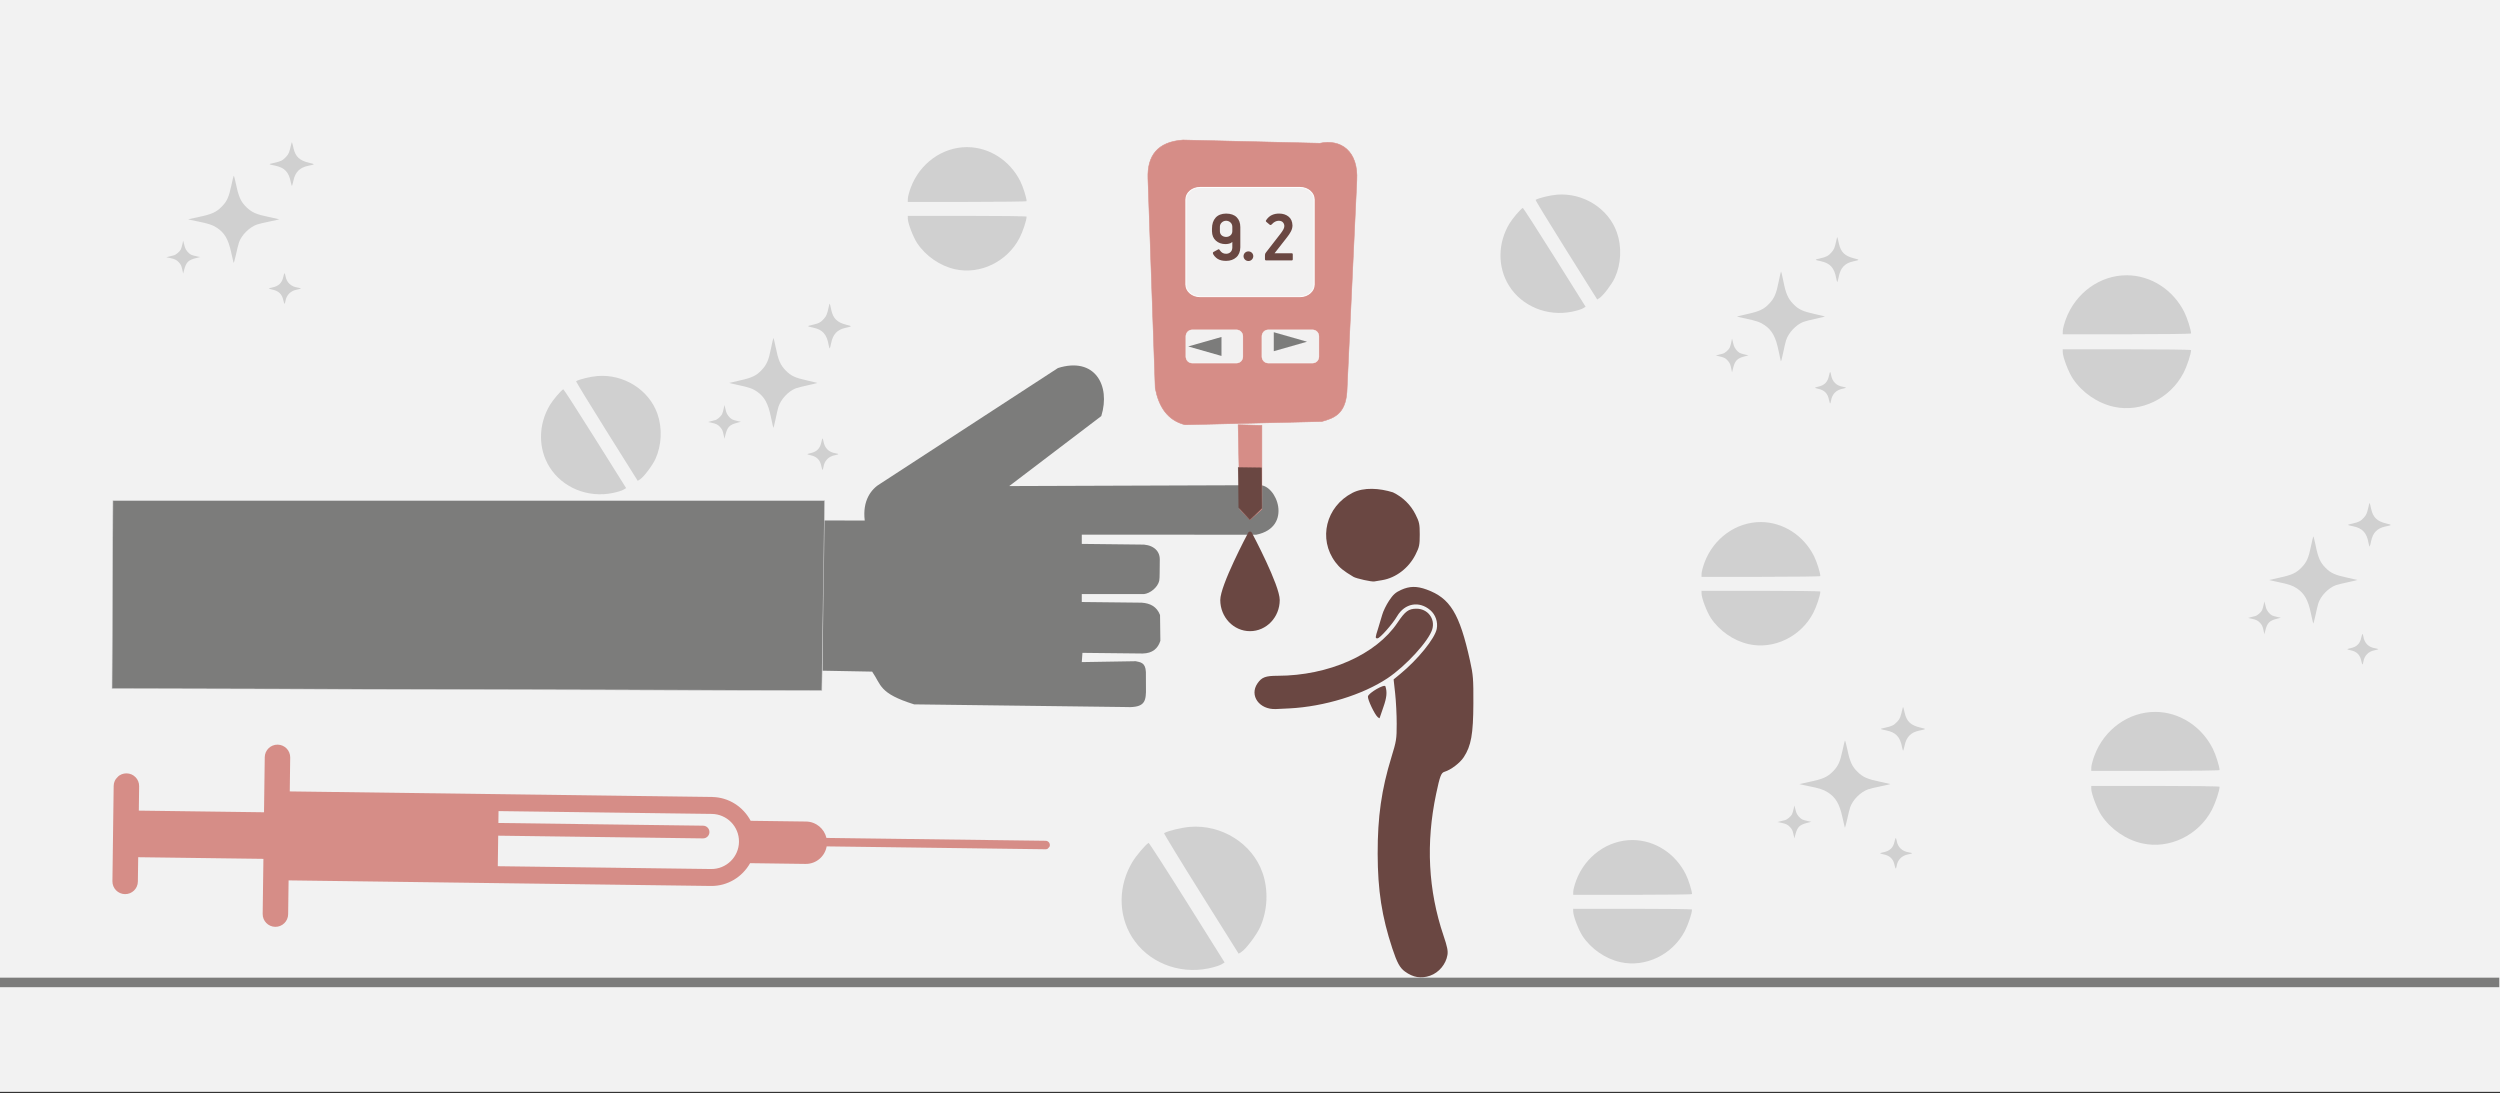 <svg width="526" height="230" xmlns="http://www.w3.org/2000/svg" xmlns:xlink="http://www.w3.org/1999/xlink" overflow="hidden"><rect width="100%" height="100%" fill="#333333" stroke="none"/><defs><clipPath id="clip0"><rect x="0" y="0" width="526" height="230"/></clipPath><clipPath id="clip1"><rect x="253" y="111" width="20" height="22"/></clipPath><clipPath id="clip2"><rect x="253" y="111" width="20" height="22"/></clipPath><clipPath id="clip3"><rect x="253" y="111" width="20" height="22"/></clipPath><clipPath id="clip4"><path d="M122.407 286.734 226.565 171.808 111.472 67.801 7.314 182.727Z" fill-rule="evenodd" clip-rule="evenodd"/></clipPath><clipPath id="clip5"><path d="M122.407 286.734 226.565 171.808 111.472 67.801 7.314 182.727Z" fill-rule="evenodd" clip-rule="evenodd"/></clipPath><clipPath id="clip6"><path d="M122.407 286.734 226.565 171.808 111.472 67.801 7.314 182.727Z" fill-rule="evenodd" clip-rule="evenodd"/></clipPath><clipPath id="clip7"><rect x="264" y="102" width="46" height="104"/></clipPath><clipPath id="clip8"><rect x="264" y="102" width="46" height="104"/></clipPath><clipPath id="clip9"><rect x="264" y="102" width="46" height="104"/></clipPath></defs><g clip-path="url(#clip0)"><rect x="0" y="0" width="526" height="229.667" fill="#FFFFFF"/><rect x="0" y="0" width="526" height="229.667" fill="#F2F2F2"/><path d="M95.699 32.612 86.972 32.636C87.488 28.435 85.62 25.968 83.582 24.8L46.367 0.549C38.66-1.88 35.245 4.159 37.251 10.652L56.604 25.38 4.158 25.193C0.404 24.848-3.16 34.037 4.684 35.618L41.351 35.6 41.351 37.546 29.1 37.685C26.782 37.565 24.913 38.712 24.956 40.865 24.999 42.941 24.944 44.693 25.068 45.278 25.371 46.692 26.978 47.956 28.275 48.106L41.352 48.106 41.352 49.773 28.756 49.912C26.982 50.039 25.578 50.727 24.902 52.517L24.833 57.936C25.35 59.556 26.474 60.564 28.55 60.611L41.214 60.472 41.351 62.417 30.02 62.229C29.104 62.452 27.961 62.432 27.877 64.51L27.86 68.719C27.93 71.077 28.521 72.089 32.542 71.866L76.59 71.31C84.022 68.981 83.46 67.241 85.416 64.42L95.861 64.224Z" fill="#7C7C7B" fill-rule="evenodd" transform="matrix(-1.001 0 0 1 269 76.889)"/><path d="M0 0 0.579 39.942 149.783 39.529 149.59 0Z" stroke="#D0D0D0" stroke-width="0.113" stroke-miterlimit="8" fill="#7C7C7B" fill-rule="evenodd" transform="matrix(-1.001 0 0 1 173.5 105.347)"/><path d="M0 17.768 2.497 19.971 4.618 17.768 4.993 0 0 0.138Z" stroke="#D68D87" stroke-width="0.113" stroke-miterlimit="8" fill="#D68D87" fill-rule="evenodd" transform="matrix(-1.001 0 0 1 265.5 89.371)"/><path d="M7.387 59.226 36.147 59.913C39.858 58.958 41.645 56.098 42.398 52.218L43.927 8.108C44.099 3.326 41.945 0.387 36.563 0L7.804 0.687C3.409-0.269-0.337 2.313 0.024 8.52L2.108 53.042C2.443 57.688 4.876 58.529 7.387 59.226Z" stroke="#D68D87" stroke-width="0.113" stroke-miterlimit="8" fill="#D68D87" fill-rule="evenodd" transform="matrix(-1.001 0 0 1 285.5 29.457)"/><path d="M10.664 0C11.392 0 11.983 0.611 11.983 1.365L11.983 5.625C11.983 6.379 11.392 6.99 10.664 6.99L1.319 6.99C0.591 6.99 0 6.379 0 5.625L0 1.365C0 0.611 0.591 0 1.319 0Z" stroke="#FFFFFF" stroke-width="0.078" stroke-linecap="round" stroke-linejoin="round" stroke-miterlimit="10" stroke-opacity="0.98" fill="#F2F2F2" fill-rule="evenodd" fill-opacity="0.98" transform="matrix(-1.001 0 0 1 277.5 69.4)"/><path d="M10.664 0C11.392 0 11.983 0.611 11.983 1.365L11.983 5.625C11.983 6.379 11.392 6.99 10.664 6.99L1.319 6.99C0.591 6.99 0 6.379 0 5.625L0 1.365C0 0.611 0.591 0 1.319 0Z" stroke="#FFFFFF" stroke-width="0.078" stroke-linecap="round" stroke-linejoin="round" stroke-miterlimit="10" stroke-opacity="0.98" fill="#F2F2F2" fill-rule="evenodd" fill-opacity="0.98" transform="matrix(-1.001 0 0 1 261.5 69.4)"/><path d="M23.993 0C25.632 0 26.961 1.135 26.961 2.536L26.961 20.431C26.961 21.832 25.632 22.967 23.993 22.967L2.968 22.967C1.329 22.967 0 21.832 0 20.431L0 2.536C0 1.135 1.329 0 2.968 0Z" stroke="#FFFFFF" stroke-width="0.215" stroke-linecap="round" stroke-linejoin="round" stroke-miterlimit="10" stroke-opacity="0.98" fill="#F2F2F2" fill-rule="evenodd" fill-opacity="0.98" transform="matrix(-1.001 0 0 1 276.5 39.443)"/><path d="M0 8.556 2.529 10.984 4.851 8.446 4.993 0 0.065 0.076Z" stroke="#6A4742" stroke-width="0.079" stroke-miterlimit="8" fill="#6A4742" fill-rule="evenodd" transform="matrix(-1.001 0 0 1 265.5 98.358)"/><g clip-path="url(#clip1)"><g clip-path="url(#clip2)"><g clip-path="url(#clip3)"><path d="M10.364 0.198C10.234-0.003 9.966-0.06 9.765 0.07 9.713 0.103 9.67 0.147 9.636 0.198 9.395 0.629 3.745 10.789 3.745 13.745 3.745 17.2 6.546 20 10 20 13.454 20 16.255 17.2 16.255 13.745 16.255 10.789 10.605 0.629 10.364 0.198Z" fill="#6A4742" transform="matrix(-1 0 0 1.048 273 111.838)"/><path d="M10 17.498C7.927 17.498 6.247 15.818 6.247 13.745 6.247 13.515 6.434 13.328 6.664 13.328 6.894 13.328 7.081 13.515 7.081 13.745 7.081 15.357 8.388 16.664 10 16.664 10.23 16.664 10.417 16.851 10.417 17.081 10.417 17.311 10.23 17.498 10 17.498Z" fill="#6A4742" transform="matrix(-1 0 0 1.048 273 111.838)"/></g></g></g><path d="M257 74.891 250 72.894 257 70.897Z" fill="#7C7C7B" fill-rule="evenodd"/><path d="M0 6.99 1.997 0 3.994 6.99Z" fill="#7C7C7B" fill-rule="evenodd" transform="matrix(-6.13211e-17 -1 -1.001 6.12323e-17 275 73.893)"/><path d="M262.657 52.89C262.95 52.897 263.194 52.994 263.388 53.181 263.583 53.369 263.684 53.608 263.691 53.898 263.683 54.181 263.583 54.42 263.39 54.616 263.197 54.81 262.958 54.912 262.672 54.92 262.379 54.912 262.135 54.81 261.941 54.616 261.746 54.42 261.645 54.181 261.638 53.898 261.646 53.615 261.746 53.378 261.939 53.187 262.132 52.997 262.371 52.898 262.657 52.89ZM257.966 46.445C257.614 46.454 257.312 46.575 257.061 46.808 256.81 47.041 256.679 47.335 256.667 47.69L256.667 48.668C256.677 49.041 256.808 49.331 257.059 49.537 257.311 49.743 257.623 49.847 257.997 49.85 258.348 49.843 258.647 49.731 258.894 49.513 259.141 49.295 259.269 49.014 259.28 48.668L259.28 47.706C259.269 47.33 259.137 47.027 258.884 46.798 258.631 46.569 258.325 46.452 257.966 46.445ZM269.143 44.935C269.922 44.936 270.577 45.147 271.108 45.569 271.64 45.99 271.916 46.618 271.938 47.454 271.927 47.896 271.811 48.32 271.591 48.726 271.371 49.133 271.116 49.517 270.827 49.88L268.17 53.284 271.753 53.284C271.838 53.285 271.9 53.306 271.94 53.347 271.98 53.388 272 53.44 272 53.505L272 54.558C271.998 54.637 271.975 54.696 271.93 54.735 271.886 54.775 271.832 54.794 271.768 54.794L266.408 54.794C266.323 54.794 266.258 54.768 266.213 54.718 266.168 54.668 266.146 54.599 266.146 54.511L266.146 53.803C266.141 53.675 266.15 53.561 266.175 53.461 266.199 53.361 266.266 53.239 266.377 53.095L269.421 49.171C269.644 48.88 269.832 48.603 269.985 48.34 270.139 48.077 270.219 47.824 270.225 47.58 270.225 47.271 270.128 47.007 269.933 46.788 269.739 46.569 269.444 46.455 269.051 46.445 268.785 46.449 268.532 46.513 268.291 46.636 268.051 46.76 267.84 46.922 267.66 47.123 267.582 47.214 267.499 47.28 267.411 47.32 267.323 47.36 267.236 47.347 267.15 47.281L266.547 46.776C266.431 46.692 266.362 46.612 266.341 46.538 266.319 46.464 266.347 46.38 266.424 46.288 266.758 45.798 267.155 45.449 267.615 45.24 268.075 45.031 268.585 44.929 269.143 44.935ZM257.981 44.935C258.957 44.947 259.698 45.206 260.202 45.714 260.707 46.222 260.96 46.907 260.963 47.769L260.963 52.054C260.944 52.951 260.661 53.647 260.112 54.139 259.562 54.632 258.858 54.882 257.997 54.889 257.663 54.892 257.344 54.862 257.04 54.8 256.736 54.739 256.452 54.627 256.188 54.464 255.964 54.325 255.745 54.132 255.53 53.884 255.316 53.636 255.201 53.415 255.185 53.221 255.186 53.166 255.2 53.122 255.228 53.087 255.255 53.052 255.293 53.023 255.34 53L256.296 52.48C256.32 52.465 256.343 52.455 256.364 52.452 256.385 52.449 256.404 52.448 256.42 52.448 256.472 52.45 256.515 52.47 256.547 52.509 256.58 52.548 256.615 52.596 256.651 52.653 256.816 52.891 257.001 53.074 257.206 53.201 257.411 53.329 257.67 53.393 257.981 53.394 258.333 53.392 258.635 53.279 258.886 53.055 259.137 52.832 259.269 52.514 259.28 52.101L259.28 50.935 259.234 50.935C259.093 51.091 258.88 51.201 258.596 51.266 258.312 51.331 258.061 51.362 257.842 51.36 257.027 51.353 256.355 51.112 255.824 50.64 255.294 50.168 255.019 49.511 255 48.668L255 48.116C255.003 47.136 255.259 46.363 255.766 45.799 256.273 45.234 257.012 44.947 257.981 44.935Z" fill="#6A4742" fill-rule="evenodd"/><g clip-path="url(#clip4)"><g clip-path="url(#clip5)"><g clip-path="url(#clip6)"><path d="M145.537 0.305 115.109 34.812C113.292 33.665 110.864 33.958 109.395 35.625L101.689 44.368C98.455 43.635 94.939 44.603 92.594 47.266L33.897 113.834 28.544 109.115C27.434 108.14 25.745 108.243 24.767 109.352 23.79 110.459 23.898 112.155 25.004 113.132L33.703 120.8 16.296 140.539 12.447 137.148C11.339 136.168 9.65 136.271 8.671 137.383 7.695 138.49 7.799 140.18 8.909 141.16L23.96 154.436C25.068 155.411 26.762 155.303 27.737 154.196 28.716 153.089 28.608 151.396 27.498 150.419L23.651 147.025 41.055 127.288 49.752 134.956C50.861 135.933 52.553 135.825 53.529 134.718 54.507 133.606 54.401 131.918 53.291 130.944L47.941 126.224 106.636 59.657C108.985 56.993 109.503 53.384 108.378 50.268L116.089 41.522C117.466 39.954 117.536 37.69 116.397 36.043L146.877 1.486C147.206 1.112 147.166 0.547 146.796 0.223 146.428-0.101 145.867-0.07 145.537 0.305ZM103.965 57.3 74.322 90.917 72.448 89.262 100.915 56.978C101.4 56.422 101.351 55.579 100.795 55.089 100.241 54.598 99.397 54.656 98.905 55.211L70.441 87.496 65.621 83.247 95.266 49.626C97.383 47.227 101.046 46.997 103.449 49.115 105.855 51.23 106.085 54.894 103.965 57.3Z" fill="#D68D87" transform="matrix(0.672 -0.741 -0.742 -0.671 122.407 286.734)"/></g></g></g><g clip-path="url(#clip7)"><g clip-path="url(#clip8)"><g clip-path="url(#clip9)"><path d="M8.925 102.436C7.101 101.786 5.655 100.02 5.342 98.06 5.208 97.219 5.389 96.313 6.155 94.002 9.313 84.475 9.819 74.523 7.672 64.161 6.897 60.421 6.644 59.739 5.949 59.531 4.649 59.142 2.771 57.686 1.981 56.454 0.461 54.085 0.03 51.624 0.003 45.165-0.018 39.977 0.044 39.17 0.694 36.168 2.845 26.225 4.778 22.989 9.64 21.187 11.683 20.43 13.16 20.454 14.918 21.272 16.055 21.802 16.55 22.259 17.387 23.554 17.963 24.445 18.591 25.765 18.782 26.485 18.974 27.207 19.359 28.519 19.638 29.402 20.247 31.328 20.255 31.46 19.761 31.46 19.273 31.46 16.669 28.462 15.723 26.81 14.154 24.069 11.177 23.512 8.88 25.529 7.798 26.479 7.279 28.013 7.551 29.46 7.93 31.482 11.441 35.906 15.104 38.978L16.439 40.099 16.121 43.039C15.946 44.656 15.803 47.525 15.803 49.415 15.803 52.644 15.869 53.07 16.893 56.471 18.941 63.275 19.743 69.024 19.725 76.78 19.707 84.494 18.868 90.014 16.695 96.726 15.736 99.689 15.149 100.786 14.11 101.557 12.409 102.82 10.778 103.097 8.925 102.436ZM19.328 48.251C19.326 48.195 18.978 47.157 18.556 45.943 17.856 43.933 17.742 42.769 18.125 41.56 18.305 40.993 21.616 42.945 21.729 43.684 21.825 44.311 20.329 47.524 19.697 48.048 19.496 48.215 19.329 48.306 19.328 48.251ZM37.92 46.197C30.719 45.816 22.834 43.343 17.703 39.857 13.914 37.283 9.171 31.984 8.471 29.542 7.835 27.326 9.417 25.219 11.717 25.219 13.349 25.219 14.055 25.748 15.634 28.155 20.049 34.885 29.844 39.315 40.356 39.334 42.843 39.338 43.62 39.639 44.493 40.935 46.217 43.493 44.112 46.487 40.696 46.334 40.065 46.306 38.816 46.244 37.92 46.197ZM18.803 19.211C15.98 18.743 13.316 16.663 11.928 13.843 11.139 12.241 11.054 11.83 11.054 9.615 11.054 7.389 11.137 6.992 11.946 5.349 12.933 3.344 14.544 1.739 16.573 0.74 19.32-0.132 22.541-0.396 24.928 0.85 30.393 3.733 32.028 10.537 28.432 15.436 27.574 16.605 26.811 17.237 24.715 18.517 24.127 18.876 20.927 19.598 20.417 19.486 20.342 19.47 19.616 19.346 18.803 19.211Z" fill="#6A4742" transform="matrix(-1.021 0 0 1 310 102.851)"/></g></g></g><path d="M254.276 203.751C247.915 205.062 241.433 202.402 238.152 197.133 235.219 192.425 235.269 186.29 238.281 181.317 239.073 180.008 240.943 177.805 241.657 177.339 241.743 177.283 245.379 182.921 249.736 189.869L257.659 202.502 256.967 202.921C256.587 203.151 255.376 203.524 254.276 203.751ZM252.688 188.024C248.331 181.075 244.837 175.348 244.925 175.295 245.74 174.808 248.594 174.116 250.376 173.973 257.047 173.441 263.451 177.47 265.612 183.558 266.909 187.21 266.722 191.553 265.118 195.09 264.373 196.731 262.137 199.692 261.189 200.291L260.611 200.656Z" fill="#D0D0D0" fill-rule="evenodd"/><path d="M128.942 103.724C123.685 104.808 118.329 102.61 115.617 98.255 113.193 94.364 113.234 89.294 115.723 85.184 116.378 84.102 117.923 82.282 118.514 81.896 118.585 81.85 121.589 86.51 125.19 92.252L131.738 102.692 131.167 103.038C130.852 103.228 129.851 103.537 128.942 103.724ZM127.63 90.727C124.029 84.984 121.142 80.251 121.215 80.207 121.888 79.804 124.246 79.232 125.719 79.115 131.232 78.675 136.525 82.004 138.311 87.036 139.382 90.054 139.228 93.643 137.902 96.567 137.287 97.922 135.439 100.37 134.656 100.865L134.178 101.167Z" fill="#D0D0D0" fill-rule="evenodd"/><path d="M330.816 65.57C325.559 66.654 320.203 64.455 317.49 60.101 315.067 56.21 315.108 51.139 317.597 47.03 318.252 45.947 319.797 44.127 320.388 43.742 320.459 43.695 323.463 48.355 327.064 54.098L333.612 64.538 333.04 64.884C332.726 65.074 331.725 65.383 330.816 65.57ZM329.504 52.572C325.903 46.83 323.016 42.096 323.089 42.053 323.762 41.65 326.12 41.078 327.593 40.96 333.106 40.52 338.399 43.85 340.185 48.882 341.256 51.9 341.102 55.489 339.776 58.413 339.161 59.768 337.313 62.215 336.529 62.71L336.052 63.012Z" fill="#D0D0D0" fill-rule="evenodd"/><path d="M331.616 185.295C333.512 180.165 338.284 176.728 343.488 176.744 348.138 176.758 352.477 179.542 354.673 183.919 355.251 185.072 355.986 187.393 356 188.113 356.002 188.199 350.377 188.27 343.502 188.27L331 188.27 331.01 187.589C331.016 187.214 331.288 186.182 331.616 185.295ZM343.502 191.205C350.377 191.205 356.002 191.275 356 191.362 355.984 192.162 355.208 194.51 354.517 195.846 351.93 200.849 346.219 203.618 340.931 202.434 337.758 201.724 334.754 199.646 332.953 196.916 332.118 195.65 331.007 192.726 331.003 191.781L331 191.205Z" fill="#D0D0D0" fill-rule="evenodd"/><path d="M191.616 39.506C193.512 34.376 198.284 30.939 203.488 30.955 208.138 30.97 212.477 33.753 214.673 38.131 215.251 39.283 215.986 41.605 216 42.324 216.002 42.41 210.377 42.481 203.502 42.481L191 42.481 191.01 41.8C191.016 41.425 191.288 40.393 191.616 39.506ZM203.502 45.416C210.377 45.416 216.002 45.487 216 45.573 215.984 46.373 215.208 48.721 214.517 50.057 211.93 55.06 206.219 57.829 200.931 56.645 197.758 55.935 194.754 53.857 192.953 51.127 192.118 49.861 191.007 46.938 191.003 45.992L191 45.416Z" fill="#D0D0D0" fill-rule="evenodd"/><path d="M358.616 118.392C360.512 113.262 365.284 109.824 370.488 109.841 375.138 109.855 379.477 112.639 381.673 117.016 382.251 118.169 382.986 120.49 383 121.21 383.002 121.296 377.377 121.367 370.502 121.367L358 121.367 358.01 120.686C358.016 120.311 358.288 119.279 358.616 118.392ZM370.502 124.302C377.377 124.302 383.002 124.372 383 124.459 382.984 125.259 382.208 127.607 381.517 128.943 378.93 133.946 373.219 136.715 367.931 135.531 364.758 134.821 361.754 132.743 359.953 130.013 359.118 128.747 358.007 125.823 358.003 124.878L358 124.302Z" fill="#D0D0D0" fill-rule="evenodd"/><path d="M0 206.7 525.848 206.701" stroke="#7C7C7B" stroke-width="2" stroke-miterlimit="8" fill="none" fill-rule="evenodd"/><path d="M384.818 84.126C384.561 82.806 383.873 82.092 382.588 81.814 382.191 81.728 381.866 81.622 381.866 81.58 381.866 81.537 382.191 81.432 382.588 81.346 383.873 81.067 384.561 80.354 384.818 79.034 384.898 78.621 385.008 78.283 385.063 78.283 385.117 78.283 385.202 78.535 385.252 78.843 385.483 80.279 386.362 81.166 387.77 81.384 388.102 81.436 388.374 81.52 388.374 81.571 388.374 81.623 388.019 81.733 387.585 81.817 386.318 82.06 385.441 82.995 385.251 84.304 385.206 84.619 385.122 84.877 385.066 84.877 385.01 84.877 384.898 84.539 384.818 84.126ZM364.26 77.557C364.069 76.624 363.954 76.365 363.505 75.864 363.065 75.372 362.693 75.183 361.766 74.978L361 74.809 361.574 74.645C361.89 74.556 362.305 74.446 362.497 74.402 362.916 74.306 363.691 73.629 363.927 73.152 364.021 72.964 364.17 72.453 364.259 72.018L364.421 71.227 364.537 71.688C364.601 71.942 364.709 72.373 364.778 72.646 364.919 73.204 365.528 73.986 366.028 74.252 366.211 74.349 366.705 74.503 367.126 74.595L367.891 74.762 367.04 74.989C365.497 75.399 365.037 75.876 364.638 77.479L364.421 78.349ZM374.681 75.975C374.637 75.829 374.425 74.851 374.211 73.8 373.622 70.91 372.854 69.503 371.272 68.411 370.35 67.775 369.56 67.503 367.161 66.996 366.197 66.792 365.426 66.609 365.446 66.587 365.467 66.566 366.428 66.341 367.581 66.087 370.218 65.506 371.149 65.062 372.271 63.855 373.339 62.706 373.725 61.805 374.226 59.291 374.45 58.166 374.672 57.2 374.718 57.144 374.764 57.088 374.987 57.978 375.212 59.122 375.732 61.761 376.184 62.809 377.302 63.961 378.415 65.108 379.291 65.516 381.852 66.079 383.003 66.332 383.965 66.559 383.99 66.585 384.014 66.611 383.13 66.827 382.025 67.065 380.92 67.303 379.751 67.6 379.429 67.726 377.867 68.334 376.306 70.002 375.783 71.622 375.666 71.985 375.388 73.172 375.166 74.26 374.913 75.502 374.732 76.14 374.681 75.975ZM386.334 58.542C385.947 56.348 385.065 55.375 383.078 54.951 381.742 54.666 381.735 54.646 382.874 54.385 384.282 54.064 384.694 53.848 385.359 53.083 385.907 52.453 386.019 52.171 386.382 50.52 386.572 49.653 386.546 49.617 386.9 51.231 387.293 53.031 388.146 53.872 390.055 54.345 391.346 54.664 391.342 54.681 389.872 55.004 388.165 55.378 387.253 56.345 386.885 58.17 386.768 58.75 386.632 59.274 386.582 59.333 386.533 59.393 386.421 59.037 386.334 58.542Z" fill="#D0D0D0" fill-rule="evenodd"/><path d="M398.612 182.005C398.347 180.723 397.636 180.03 396.308 179.759 395.897 179.676 395.561 179.574 395.561 179.532 395.561 179.491 395.897 179.388 396.308 179.305 397.636 179.034 398.347 178.341 398.612 177.059 398.695 176.658 398.809 176.329 398.865 176.329 398.921 176.329 399.009 176.574 399.06 176.874 399.299 178.269 400.207 179.13 401.662 179.342 402.006 179.392 402.287 179.474 402.287 179.524 402.287 179.574 401.92 179.681 401.471 179.762 400.162 179.999 399.256 180.907 399.06 182.179 399.012 182.485 398.926 182.735 398.868 182.735 398.81 182.735 398.695 182.407 398.612 182.005ZM377.368 175.625C377.171 174.718 377.052 174.466 376.588 173.98 376.134 173.502 375.749 173.318 374.791 173.119L374 172.955 374.593 172.796C374.92 172.709 375.349 172.602 375.547 172.56 375.979 172.466 376.78 171.808 377.025 171.345 377.122 171.162 377.276 170.666 377.368 170.243L377.535 169.475 377.655 169.923C377.721 170.17 377.833 170.589 377.904 170.854 378.049 171.396 378.679 172.156 379.196 172.413 379.384 172.507 379.895 172.658 380.33 172.747L381.121 172.909 380.241 173.129C378.647 173.528 378.171 173.991 377.759 175.549L377.535 176.393ZM388.137 174.087C388.091 173.946 387.872 172.996 387.651 171.975 387.043 169.168 386.25 167.8 384.614 166.74 383.662 166.122 382.845 165.858 380.366 165.365 379.371 165.167 378.573 164.989 378.595 164.968 378.616 164.947 379.608 164.729 380.8 164.482 383.525 163.917 384.488 163.487 385.647 162.314 386.751 161.197 387.149 160.322 387.667 157.88 387.899 156.788 388.127 155.849 388.175 155.795 388.223 155.74 388.453 156.605 388.686 157.716 389.223 160.279 389.69 161.297 390.845 162.416 391.996 163.531 392.901 163.927 395.547 164.474 396.736 164.72 397.73 164.941 397.756 164.966 397.781 164.991 396.868 165.2 395.726 165.432 394.584 165.663 393.376 165.952 393.043 166.074 391.429 166.665 389.817 168.285 389.276 169.859 389.155 170.211 388.868 171.364 388.638 172.421 388.376 173.628 388.19 174.248 388.137 174.087ZM400.178 157.153C399.779 155.021 398.867 154.076 396.814 153.664 395.433 153.387 395.426 153.368 396.604 153.115 398.058 152.802 398.483 152.592 399.171 151.849 399.737 151.238 399.853 150.964 400.228 149.36 400.424 148.517 400.398 148.483 400.763 150.051 401.17 151.799 402.051 152.616 404.023 153.075 405.358 153.386 405.353 153.402 403.834 153.715 402.071 154.079 401.128 155.019 400.748 156.791 400.627 157.355 400.486 157.863 400.435 157.921 400.384 157.979 400.268 157.633 400.178 157.153Z" fill="#D0D0D0" fill-rule="evenodd"/><path d="M59.612 63.178C59.347 61.895 58.636 61.202 57.308 60.932 56.897 60.848 56.561 60.746 56.561 60.704 56.561 60.663 56.897 60.561 57.308 60.477 58.636 60.206 59.347 59.513 59.612 58.231 59.695 57.83 59.809 57.501 59.865 57.501 59.921 57.501 60.009 57.746 60.06 58.046 60.299 59.441 61.207 60.302 62.662 60.514 63.006 60.564 63.287 60.646 63.287 60.696 63.287 60.746 62.92 60.854 62.471 60.935 61.162 61.171 60.256 62.079 60.06 63.351 60.012 63.657 59.926 63.907 59.868 63.907 59.81 63.907 59.695 63.579 59.612 63.178ZM38.368 56.797C38.171 55.89 38.052 55.639 37.588 55.152 37.134 54.674 36.749 54.49 35.791 54.291L35 54.127 35.593 53.968C35.92 53.881 36.349 53.775 36.547 53.732 36.979 53.639 37.78 52.98 38.025 52.518 38.122 52.334 38.276 51.839 38.368 51.416L38.535 50.647 38.655 51.095C38.721 51.342 38.833 51.761 38.904 52.026 39.049 52.568 39.679 53.328 40.196 53.586 40.384 53.68 40.895 53.83 41.33 53.919L42.121 54.082 41.241 54.301C39.647 54.7 39.171 55.164 38.759 56.721L38.535 57.566ZM49.137 55.259C49.091 55.118 48.872 54.168 48.651 53.147 48.043 50.34 47.25 48.973 45.614 47.912 44.662 47.294 43.845 47.03 41.366 46.537 40.371 46.34 39.574 46.161 39.595 46.14 39.616 46.12 40.608 45.901 41.8 45.654 44.525 45.09 45.488 44.659 46.647 43.486 47.751 42.369 48.149 41.495 48.667 39.052 48.899 37.96 49.127 37.022 49.175 36.967 49.223 36.912 49.453 37.777 49.686 38.889 50.223 41.452 50.69 42.469 51.846 43.589 52.996 44.703 53.901 45.099 56.547 45.646 57.736 45.892 58.73 46.113 58.756 46.138 58.781 46.163 57.868 46.373 56.726 46.604 55.584 46.835 54.376 47.124 54.043 47.246 52.429 47.837 50.817 49.458 50.276 51.031 50.155 51.384 49.868 52.537 49.638 53.594 49.377 54.8 49.19 55.42 49.137 55.259ZM61.178 38.325C60.779 36.193 59.867 35.248 57.814 34.836 56.433 34.56 56.426 34.54 57.604 34.287 59.058 33.974 59.483 33.764 60.171 33.022 60.737 32.41 60.853 32.136 61.228 30.532 61.424 29.689 61.398 29.655 61.763 31.223 62.17 32.971 63.051 33.789 65.023 34.248 66.358 34.558 66.353 34.575 64.834 34.888 63.071 35.251 62.128 36.191 61.748 37.963 61.627 38.527 61.486 39.035 61.435 39.093 61.384 39.151 61.268 38.806 61.178 38.325Z" fill="#D0D0D0" fill-rule="evenodd"/><path d="M496.818 139.068C496.561 137.785 495.873 137.092 494.588 136.822 494.191 136.738 493.866 136.636 493.866 136.594 493.866 136.553 494.191 136.451 494.588 136.367 495.873 136.096 496.561 135.403 496.818 134.121 496.898 133.72 497.008 133.391 497.063 133.391 497.117 133.391 497.202 133.636 497.252 133.936 497.483 135.331 498.362 136.192 499.77 136.404 500.102 136.454 500.374 136.536 500.374 136.586 500.374 136.636 500.019 136.744 499.585 136.825 498.318 137.061 497.441 137.969 497.251 139.241 497.206 139.547 497.122 139.797 497.066 139.797 497.01 139.797 496.898 139.469 496.818 139.068ZM476.26 132.687C476.069 131.78 475.954 131.529 475.505 131.042 475.065 130.564 474.693 130.38 473.766 130.181L473 130.017 473.574 129.858C473.89 129.771 474.305 129.665 474.497 129.622 474.916 129.529 475.691 128.87 475.927 128.408 476.021 128.224 476.17 127.729 476.259 127.306L476.421 126.537 476.537 126.985C476.601 127.232 476.709 127.651 476.778 127.916 476.919 128.458 477.528 129.218 478.028 129.476 478.211 129.57 478.705 129.72 479.126 129.809L479.891 129.972 479.04 130.191C477.497 130.59 477.037 131.054 476.638 132.611L476.421 133.455ZM486.681 131.149C486.637 131.008 486.425 130.058 486.211 129.037 485.622 126.23 484.854 124.863 483.272 123.802 482.35 123.184 481.56 122.92 479.161 122.427 478.197 122.23 477.426 122.051 477.446 122.03 477.467 122.01 478.428 121.791 479.581 121.544 482.218 120.98 483.149 120.549 484.271 119.376 485.339 118.259 485.725 117.385 486.226 114.942 486.45 113.85 486.672 112.911 486.718 112.857 486.764 112.802 486.987 113.667 487.212 114.779 487.732 117.342 488.184 118.36 489.302 119.478 490.415 120.593 491.291 120.989 493.852 121.536 495.003 121.782 495.965 122.003 495.99 122.028 496.014 122.053 495.13 122.263 494.025 122.494 492.92 122.725 491.751 123.014 491.429 123.136 489.867 123.727 488.306 125.348 487.783 126.921 487.666 127.274 487.388 128.427 487.166 129.484 486.913 130.69 486.732 131.31 486.681 131.149ZM498.334 114.215C497.947 112.083 497.065 111.138 495.078 110.726 493.742 110.45 493.735 110.43 494.874 110.177 496.282 109.864 496.694 109.655 497.359 108.912 497.907 108.3 498.019 108.026 498.382 106.422 498.572 105.579 498.546 105.545 498.9 107.113 499.293 108.861 500.146 109.679 502.055 110.138 503.346 110.448 503.342 110.464 501.872 110.778 500.165 111.141 499.253 112.081 498.885 113.853 498.768 114.417 498.632 114.925 498.582 114.983 498.533 115.041 498.421 114.696 498.334 114.215Z" fill="#D0D0D0" fill-rule="evenodd"/><path d="M434.665 67.125C436.713 61.6 441.866 57.898 447.487 57.916 452.509 57.932 457.195 60.929 459.567 65.644 460.191 66.885 460.985 69.385 461 70.159 461.002 70.253 454.928 70.329 447.502 70.329L434 70.329 434.011 69.595C434.017 69.192 434.311 68.08 434.665 67.125ZM447.502 73.489C454.928 73.489 461.002 73.566 461 73.659 460.983 74.52 460.144 77.049 459.398 78.487 456.604 83.875 450.437 86.858 444.725 85.583 441.299 84.818 438.055 82.58 436.109 79.64 435.207 78.276 434.008 75.128 434.003 74.11L434 73.489Z" fill="#D0D0D0" fill-rule="evenodd"/><path d="M440.665 158.992C442.713 153.467 447.866 149.765 453.487 149.783 458.509 149.799 463.195 152.796 465.567 157.51 466.191 158.752 466.985 161.252 467 162.026 467.002 162.119 460.928 162.196 453.502 162.196L440 162.196 440.011 161.462C440.017 161.058 440.311 159.947 440.665 158.992ZM453.502 165.356C460.928 165.356 467.002 165.432 467 165.525 466.983 166.387 466.144 168.916 465.398 170.354 462.604 175.742 456.437 178.724 450.725 177.449 447.299 176.685 444.055 174.447 442.109 171.507 441.207 170.143 440.008 166.995 440.003 165.977L440 165.356Z" fill="#D0D0D0" fill-rule="evenodd"/><path d="M172.818 98.105C172.561 96.786 171.873 96.072 170.588 95.793 170.191 95.707 169.866 95.602 169.866 95.559 169.866 95.517 170.191 95.412 170.588 95.326 171.873 95.047 172.561 94.333 172.818 93.014 172.898 92.6 173.008 92.262 173.063 92.262 173.117 92.262 173.202 92.514 173.252 92.823 173.483 94.259 174.362 95.146 175.77 95.364 176.102 95.415 176.374 95.5 176.374 95.551 176.374 95.603 176.019 95.713 175.585 95.796 174.318 96.04 173.441 96.975 173.251 98.284 173.206 98.599 173.122 98.857 173.066 98.857 173.01 98.857 172.898 98.519 172.818 98.105ZM152.26 91.537C152.069 90.603 151.954 90.345 151.505 89.844 151.065 89.352 150.693 89.163 149.766 88.958L149 88.789 149.574 88.625C149.89 88.535 150.305 88.426 150.497 88.382 150.916 88.286 151.691 87.608 151.927 87.132 152.021 86.943 152.17 86.433 152.259 85.998L152.421 85.206 152.537 85.668C152.601 85.922 152.709 86.353 152.778 86.626 152.919 87.184 153.528 87.966 154.028 88.231 154.211 88.328 154.705 88.483 155.126 88.575L155.891 88.742 155.04 88.968C153.497 89.378 153.037 89.856 152.638 91.459L152.421 92.328ZM162.681 89.954C162.637 89.809 162.425 88.831 162.211 87.78 161.622 84.89 160.854 83.483 159.272 82.391 158.351 81.755 157.56 81.483 155.161 80.976 154.197 80.772 153.426 80.588 153.446 80.567 153.467 80.546 154.428 80.32 155.581 80.066 158.218 79.486 159.149 79.042 160.271 77.835 161.339 76.685 161.725 75.785 162.226 73.27 162.45 72.146 162.672 71.18 162.718 71.124 162.764 71.067 162.987 71.958 163.212 73.102 163.732 75.74 164.184 76.788 165.302 77.94 166.415 79.088 167.291 79.495 169.852 80.058 171.003 80.311 171.965 80.539 171.989 80.565 172.014 80.591 171.13 80.806 170.025 81.044 168.92 81.283 167.751 81.58 167.429 81.706 165.867 82.314 164.306 83.982 163.783 85.602 163.666 85.965 163.388 87.152 163.166 88.24 162.913 89.482 162.732 90.12 162.681 89.954ZM174.334 72.522C173.947 70.328 173.065 69.355 171.078 68.931 169.742 68.646 169.735 68.626 170.874 68.365 172.282 68.043 172.694 67.827 173.359 67.062 173.907 66.433 174.019 66.151 174.382 64.5 174.572 63.632 174.546 63.597 174.9 65.211 175.293 67.011 176.146 67.852 178.055 68.325 179.346 68.644 179.342 68.661 177.872 68.984 176.165 69.358 175.253 70.325 174.885 72.149 174.768 72.73 174.632 73.253 174.582 73.313 174.533 73.373 174.421 73.017 174.334 72.522Z" fill="#D0D0D0" fill-rule="evenodd"/></g></svg>